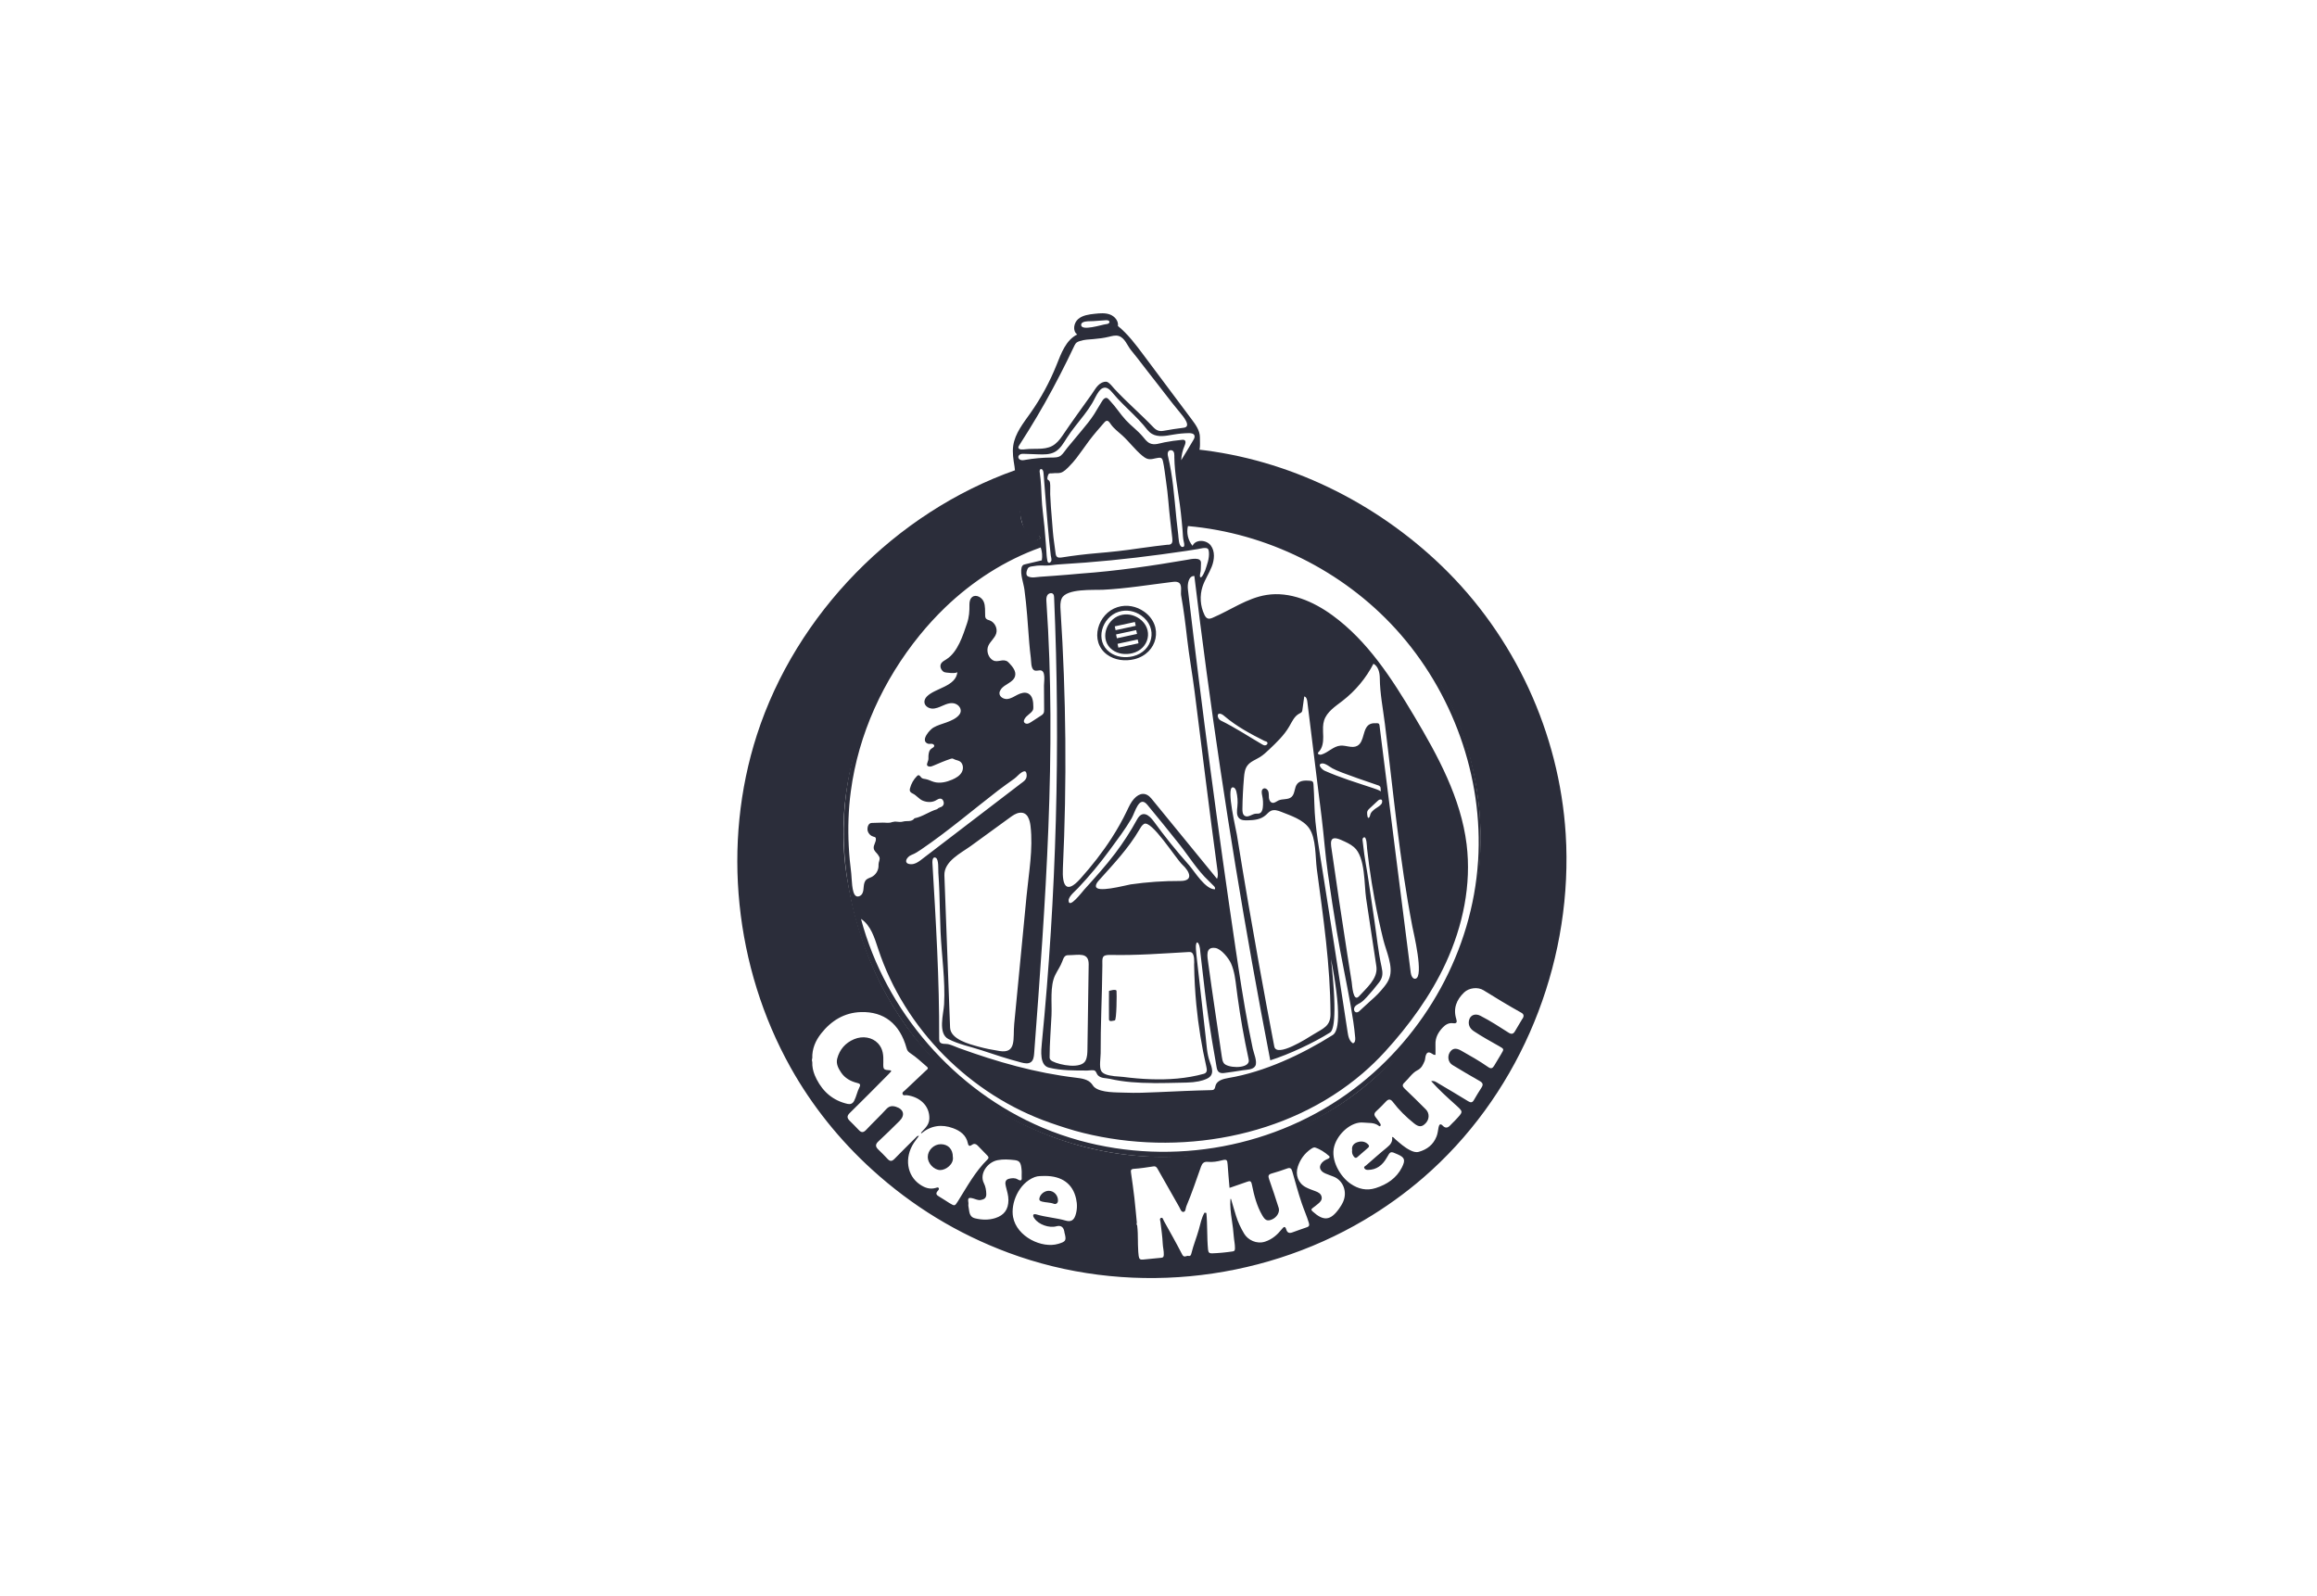 <svg xmlns="http://www.w3.org/2000/svg" width="196" height="135" viewBox="0 0 196 135" fill="none"><path d="M132.446 70.552C131.905 62.006 128.135 53.823 121.947 47.864C116.34 42.464 108.976 38.839 101.212 38.01C99.902 39.743 99.71 42.251 100.738 44.166C110.524 45.042 119.642 51.696 123.272 60.826C126.818 69.746 125.709 79.732 118.8 88.49C114.521 93.915 107.629 97.121 100.759 97.749C92.573 98.496 84.405 95.343 78.783 89.364C74.771 85.097 72.537 79.792 71.633 74.119C70.143 64.789 74.581 54.892 82.009 49.268C83.832 47.887 85.649 47.081 88.017 45.538C88.017 45.538 87.906 45.22 87.686 45.132C87.528 45.068 87.051 45.312 86.951 45.156C86.714 44.782 86.429 44.311 86.372 43.871C86.196 42.518 86.087 41.111 85.912 39.76C75.748 43.349 67.345 51.908 64.028 62.164C61.044 71.394 62.149 81.831 66.871 90.287C68.677 93.522 71.031 96.448 73.771 98.938C77.161 102.02 81.002 104.369 85.305 105.968C95.144 109.624 106.392 108.536 115.41 103.2C117.178 102.155 118.854 100.954 120.408 99.609C128.184 92.88 132.581 82.71 132.512 72.463C132.508 71.826 132.487 71.189 132.446 70.554V70.552ZM80.333 101.779C80.034 101.599 79.749 101.39 79.446 101.219C79.219 101.091 79.121 100.969 79.324 100.738C79.382 100.672 79.476 100.569 79.393 100.477C79.335 100.413 79.234 100.464 79.149 100.488C78.653 100.631 78.217 100.468 77.817 100.195C76.71 99.436 76.49 97.933 77.3 96.685C77.428 96.488 77.576 96.305 77.738 96.084C77.586 96.059 77.537 96.157 77.477 96.217C76.874 96.815 76.265 97.412 75.673 98.021C75.464 98.237 75.297 98.265 75.085 98.036C74.831 97.76 74.564 97.495 74.294 97.234C74.049 96.997 74.034 96.8 74.305 96.55C74.912 95.993 75.496 95.407 76.086 94.828C76.586 94.336 76.451 93.829 75.793 93.622C75.447 93.513 75.201 93.564 74.947 93.846C74.408 94.439 73.82 94.984 73.275 95.569C73.035 95.826 72.86 95.822 72.634 95.576C72.39 95.308 72.125 95.058 71.871 94.8C71.65 94.577 71.625 94.398 71.885 94.146C72.978 93.081 74.047 91.991 75.122 90.909C75.218 90.813 75.308 90.713 75.395 90.619C75.365 90.576 75.355 90.542 75.34 90.542C74.724 90.497 74.705 90.497 74.722 89.868C74.739 89.278 74.707 88.723 74.275 88.259C73.794 87.746 72.989 87.594 72.247 87.906C71.509 88.218 71.028 88.774 70.823 89.541C70.706 89.98 70.915 90.373 71.154 90.728C71.479 91.209 71.958 91.467 72.508 91.606C72.717 91.66 72.837 91.713 72.696 91.983C72.51 92.342 72.443 92.756 72.253 93.122C72.129 93.363 71.928 93.43 71.697 93.378C70.492 93.105 69.641 92.384 69.079 91.292C69.019 91.177 68.966 91.061 68.919 90.944C68.778 90.591 68.698 90.228 68.713 89.836C68.675 89.727 68.675 89.621 68.713 89.511C68.688 88.716 68.985 88.03 69.462 87.423C70.323 86.329 71.443 85.647 72.847 85.611C74.748 85.561 76.111 86.568 76.689 88.665C76.746 88.872 76.828 88.973 77.022 89.101C77.52 89.428 77.958 89.847 78.414 90.238C78.591 90.392 78.409 90.478 78.322 90.561C77.734 91.121 77.138 91.672 76.55 92.235C76.458 92.322 76.287 92.395 76.359 92.562C76.421 92.707 76.582 92.626 76.697 92.641C77.802 92.778 78.651 93.53 78.615 94.633C78.604 94.943 78.475 95.184 78.283 95.407C78.161 95.548 78.031 95.683 77.907 95.819C77.92 95.837 77.93 95.854 77.941 95.871C78.749 95.206 79.658 95.076 80.622 95.433C81.224 95.655 81.731 96.016 81.874 96.706C81.925 96.954 82.034 96.98 82.225 96.839C82.396 96.713 82.554 96.754 82.695 96.894C82.975 97.181 83.251 97.469 83.531 97.756C83.631 97.861 83.663 97.953 83.541 98.072C82.492 99.1 81.802 100.385 81.032 101.614C80.773 102.029 80.758 102.031 80.333 101.777V101.779ZM85.087 100.357C85.183 100.742 85.307 101.118 85.305 101.522C85.299 102.305 84.946 102.796 84.198 103.036C83.629 103.217 83.052 103.196 82.481 103.057C81.941 102.925 82.009 102.429 81.921 102.035C81.9 101.941 81.934 101.834 81.919 101.736C81.857 101.332 81.917 101.274 82.317 101.375C82.531 101.428 82.729 101.55 82.964 101.507C83.249 101.456 83.439 101.351 83.433 101.005C83.426 100.684 83.371 100.366 83.234 100.097C82.821 99.291 83.526 98.307 84.386 98.139C84.858 98.044 85.339 98.077 85.814 98.13C86.271 98.181 86.372 98.348 86.425 99.038C86.434 99.137 86.425 99.237 86.425 99.338C86.425 99.4 86.421 99.464 86.425 99.526C86.455 99.832 86.397 99.949 86.072 99.755C85.856 99.626 85.574 99.652 85.339 99.714C85.004 99.804 85.019 100.09 85.087 100.357ZM90.965 102.83C90.826 103.23 90.578 103.371 90.159 103.252C89.33 103.014 88.462 102.967 87.635 102.717C87.571 102.698 87.449 102.702 87.425 102.741C87.351 102.865 87.449 102.982 87.513 103.076C87.864 103.585 88.749 103.895 89.351 103.733C89.72 103.633 89.946 103.769 90.027 104.141C90.035 104.177 90.033 104.216 90.044 104.252C90.223 104.938 90.178 105.019 89.525 105.216C88.146 105.631 86.01 104.624 85.698 102.946C85.484 101.798 86.164 100.086 87.528 99.569C87.819 99.457 88.118 99.487 88.381 99.472C89.824 99.47 90.741 100.129 91.027 101.39C91.136 101.866 91.13 102.358 90.965 102.833V102.83ZM110.547 103.814C110.141 103.959 109.731 104.094 109.327 104.246C109.064 104.344 108.893 104.282 108.809 104.006C108.711 103.685 108.596 103.767 108.431 103.974C108.053 104.446 107.625 104.829 107.016 105.03C106.296 105.267 105.56 104.882 105.246 104.357C104.96 103.88 104.724 103.378 104.558 102.848C104.408 102.371 104.273 101.89 104.132 101.413L104.109 101.424L104.085 101.413C104.04 102.022 104.117 102.619 104.207 103.224C104.276 103.671 104.335 104.126 104.367 104.579C104.391 104.912 104.472 105.237 104.468 105.577C104.468 105.75 104.447 105.832 104.273 105.857C103.696 105.943 103.117 105.998 102.536 106.02C102.305 106.028 102.217 105.953 102.191 105.703C102.166 105.445 102.151 105.186 102.14 104.93C102.129 104.66 102.125 104.391 102.119 104.119C102.108 103.613 102.1 103.108 102.05 102.604L101.894 102.576C101.638 103.016 101.546 103.521 101.413 104C101.225 104.677 100.954 105.323 100.787 106.005C100.747 106.171 100.699 106.274 100.533 106.236C100.362 106.195 100.167 106.432 100.007 106.122C99.509 105.154 98.972 104.207 98.444 103.256C98.391 103.158 98.361 102.959 98.207 103.025C98.066 103.085 98.154 103.258 98.169 103.388C98.239 103.989 98.331 104.588 98.357 105.19C98.37 105.513 98.464 105.825 98.447 106.15C98.438 106.3 98.406 106.379 98.243 106.394C97.726 106.439 97.209 106.492 96.692 106.546C96.454 106.571 96.358 106.505 96.322 106.233C96.307 106.12 96.296 106.007 96.288 105.894C96.273 105.688 96.264 105.483 96.262 105.276C96.26 105.16 96.258 105.043 96.258 104.927C96.253 104.502 96.249 104.079 96.196 103.656C96.121 103.581 96.151 103.493 96.166 103.405C96.097 102.717 96.04 102.027 95.961 101.338C95.879 100.631 95.779 99.926 95.678 99.218C95.648 99.006 95.644 98.887 95.933 98.87C96.482 98.835 97.027 98.743 97.574 98.664C97.805 98.63 97.878 98.795 97.963 98.944C98.558 99.987 99.148 101.033 99.742 102.076C99.84 102.247 99.911 102.525 100.101 102.516C100.31 102.506 100.283 102.208 100.357 102.033C100.823 100.934 101.198 99.799 101.599 98.677C101.698 98.406 101.841 98.248 102.17 98.28C102.578 98.32 102.982 98.25 103.38 98.147C103.767 98.049 103.822 98.111 103.848 98.506C103.891 99.165 103.953 99.821 104.008 100.479C104.053 100.464 104.098 100.451 104.143 100.436C104.6 100.278 105.056 100.116 105.513 99.96C105.731 99.885 105.834 99.881 105.898 100.195C106.082 101.103 106.311 102.014 106.787 102.822C107.02 103.215 107.198 103.324 107.599 103.153C108.003 102.982 108.281 102.535 108.168 102.179C107.909 101.366 107.646 100.554 107.358 99.75C107.262 99.481 107.281 99.346 107.574 99.265C108.014 99.141 108.45 99 108.88 98.842C109.136 98.746 109.243 98.833 109.312 99.073C109.572 99.979 109.814 100.89 110.117 101.783C110.308 102.343 110.551 102.884 110.722 103.452C110.787 103.668 110.72 103.756 110.545 103.818L110.547 103.814ZM113.627 101.64C113.533 101.856 113.405 102.061 113.268 102.251C112.544 103.26 111.964 103.314 111.041 102.478C110.923 102.371 110.885 102.296 111.037 102.189C111.199 102.074 111.353 101.946 111.509 101.819C111.691 101.672 111.847 101.497 111.8 101.249C111.748 100.971 111.522 100.855 111.278 100.763C111.002 100.659 110.716 100.565 110.457 100.426C109.812 100.082 109.557 99.38 109.788 98.681C109.991 98.068 110.35 97.574 110.881 97.2C110.985 97.127 111.086 97.057 111.229 97.061C111.684 97.209 112.073 97.474 112.43 97.784C112.526 97.869 112.46 97.963 112.349 98.015C112.225 98.072 112.095 98.124 111.986 98.205C111.509 98.566 111.565 99.03 112.11 99.261C112.336 99.357 112.567 99.438 112.798 99.526C113.608 99.834 113.993 100.798 113.627 101.638V101.64ZM128.791 86.162C128.586 86.519 128.361 86.867 128.158 87.227C128.013 87.481 127.85 87.504 127.609 87.348C126.831 86.848 126.051 86.346 125.228 85.923C124.807 85.704 124.398 85.856 124.283 86.254C124.172 86.634 124.306 86.983 124.666 87.222C125.364 87.688 126.1 88.09 126.829 88.503C127.239 88.736 127.237 88.742 126.989 89.157C126.79 89.49 126.591 89.824 126.39 90.155C126.264 90.362 126.136 90.435 125.892 90.264C125.153 89.749 124.368 89.302 123.584 88.862C123.152 88.62 122.855 88.674 122.641 89.018C122.417 89.381 122.511 89.871 122.868 90.087C123.629 90.546 124.39 91.006 125.164 91.439C125.433 91.591 125.493 91.737 125.324 91.997C125.099 92.344 124.886 92.696 124.68 93.053C124.548 93.284 124.409 93.282 124.195 93.152C123.364 92.641 122.524 92.145 121.684 91.649C121.506 91.544 121.335 91.395 121.068 91.454C121.677 92.143 122.348 92.748 123.015 93.353C123.819 94.082 123.832 93.983 123.058 94.81C122.947 94.93 122.821 95.033 122.714 95.155C122.502 95.392 122.297 95.49 122.034 95.212C121.855 95.022 121.743 95.11 121.696 95.338C121.641 95.606 121.622 95.875 121.519 96.136C121.243 96.832 120.72 97.234 120.025 97.431C119.771 97.504 119.523 97.416 119.283 97.296C118.807 97.057 118.42 96.702 118.022 96.36C117.941 96.29 117.883 96.183 117.759 96.174C117.825 96.567 117.629 96.822 117.332 97.061C116.729 97.549 116.152 98.068 115.566 98.577C115.498 98.637 115.359 98.677 115.404 98.795C115.451 98.917 115.57 98.962 115.711 98.962C116.455 98.957 116.949 98.558 117.297 97.948C117.631 97.365 117.614 97.373 118.225 97.643C118.826 97.908 118.911 98.117 118.586 98.761C118.127 99.663 117.329 100.193 116.374 100.498C115.607 100.744 114.908 100.582 114.26 100.141C113.369 99.537 112.539 98.132 112.868 96.957C113.176 95.862 114.343 94.849 115.333 94.958C115.776 95.007 116.237 94.928 116.626 95.227C116.667 95.259 116.716 95.291 116.757 95.251C116.821 95.189 116.799 95.11 116.757 95.046C116.637 94.87 116.524 94.689 116.387 94.526C116.218 94.325 116.227 94.171 116.425 93.992C116.712 93.731 116.983 93.451 117.248 93.171C117.466 92.94 117.637 92.964 117.825 93.214C118.341 93.896 118.952 94.49 119.615 95.024C120.033 95.362 120.301 95.343 120.617 94.994C120.923 94.659 120.929 94.161 120.617 93.846C120.025 93.252 119.429 92.664 118.821 92.087C118.623 91.899 118.603 91.762 118.811 91.568C119.176 91.226 119.467 90.755 119.89 90.54C120.266 90.347 120.367 90.072 120.506 89.762C120.561 89.635 120.553 89.496 120.587 89.366C120.677 89.013 120.829 88.932 121.136 89.129C121.216 89.18 121.295 89.253 121.429 89.229C121.429 88.936 121.438 88.639 121.429 88.344C121.41 87.767 121.667 87.312 122.047 86.912C122.28 86.669 122.56 86.504 122.915 86.553C123.233 86.596 123.272 86.461 123.188 86.194C122.913 85.301 123.21 84.565 123.855 83.948C124.264 83.556 125.012 83.464 125.493 83.764C126.544 84.418 127.602 85.061 128.686 85.662C128.928 85.794 128.917 85.965 128.806 86.16L128.791 86.162Z" fill="#2B2D3A"></path><path d="M96.771 51.729C96.149 51.293 95.332 51.103 94.529 51.358C92.864 51.885 92.12 54.247 93.65 55.374C94.3 55.851 95.176 55.953 95.959 55.761C97.932 55.276 98.479 52.931 96.771 51.729ZM95.85 55.511C95.183 55.675 94.433 55.588 93.879 55.179C92.573 54.218 93.208 52.202 94.629 51.751C95.315 51.533 96.012 51.695 96.542 52.069C98 53.095 97.534 55.096 95.85 55.511Z" fill="#2B2D3A"></path><path d="M125.234 69.894C125.056 65.499 123.857 61.147 121.632 57.353C119.225 53.249 115.675 49.867 111.545 47.524C109.48 46.353 107.268 45.436 104.979 44.808C103.829 44.493 103.117 44.365 101.943 44.175C101.764 44.145 101.193 44.149 101.05 44.064C99.656 43.236 100.413 40.081 101.163 38.758C101.578 38.027 101.507 37.824 101.503 36.986C101.501 36.424 101.148 35.93 100.81 35.479C99.447 33.656 98.083 31.833 96.719 30.009C96.069 29.14 95.409 28.259 94.567 27.575C94.635 27.152 94.291 26.75 93.889 26.602C93.487 26.455 93.045 26.497 92.617 26.542C92.119 26.596 91.585 26.662 91.204 26.989C90.824 27.316 90.717 28.002 91.125 28.293C90.168 28.765 89.768 29.888 89.373 30.879C88.797 32.316 88.054 33.684 87.162 34.947C86.559 35.8 85.867 36.657 85.713 37.69C85.625 38.277 85.724 38.876 85.82 39.462C85.974 40.394 86.134 44.985 87.077 45.301C87.263 45.363 87.464 45.284 87.66 45.28C87.829 45.276 87.955 45.357 88.011 45.513C88.032 45.575 83.201 47.86 81.128 49.807C78.999 51.808 76.898 53.869 75.355 56.352C74.459 57.793 73.713 59.326 73.112 60.914C71.639 64.808 71.069 69.054 71.516 73.19C72.319 80.658 75.94 87.59 81.799 92.235C86.459 95.773 92.309 97.88 98.662 97.88C100.733 97.88 102.749 97.656 104.688 97.231C111.385 95.619 117.312 91.478 121.081 85.622C124.067 80.981 125.452 75.402 125.23 69.894H125.234ZM100.344 46.601C100.665 46.554 100.986 46.496 101.308 46.449C101.497 46.421 102.005 46.267 102.17 46.417C102.234 46.475 102.255 46.603 102.264 46.689C102.32 47.244 102.087 47.817 101.948 48.249C101.92 48.337 101.723 48.751 101.646 48.803C101.437 48.942 101.505 48.563 101.561 48.345C101.586 48.243 101.589 47.715 101.593 47.636C101.621 47.082 100.738 47.298 100.445 47.349C97.476 47.86 94.456 48.3 91.448 48.516C90.689 48.587 89.928 48.651 89.167 48.706C88.778 48.736 88.391 48.762 88.002 48.788C87.673 48.809 87.303 48.912 86.987 48.768C86.942 48.747 86.897 48.721 86.87 48.679C86.765 48.527 86.874 48.123 87.004 48.01C87.122 47.909 87.31 47.918 87.453 47.888C87.808 47.815 88.171 47.837 88.53 47.839C88.862 47.839 89.172 47.766 89.503 47.747C90.283 47.7 91.061 47.646 91.841 47.586C94.697 47.366 97.516 47.018 100.344 46.601ZM111.921 61.465C111.93 61.29 111.953 61.117 112.007 60.948C112.238 60.213 112.949 59.76 113.559 59.289C114.649 58.449 115.553 57.368 116.184 56.145C116.59 56.367 116.716 56.891 116.72 57.353C116.731 58.672 116.994 59.958 117.156 61.271C117.864 66.982 118.385 72.728 119.475 78.382C119.567 78.859 120.48 82.635 119.738 82.787C119.497 82.836 119.369 82.516 119.336 82.272C118.499 75.669 117.658 69.069 116.833 62.466C116.789 62.1 116.741 61.735 116.697 61.371C116.69 61.32 116.682 61.264 116.645 61.226C116.6 61.181 116.532 61.177 116.468 61.175C116.275 61.17 116.077 61.168 115.901 61.249C115.23 61.559 115.461 62.748 114.807 63.094C114.382 63.319 113.866 63.032 113.388 63.073C112.791 63.122 112.353 63.663 111.778 63.83C111.648 63.868 111.438 63.804 111.492 63.678C111.502 63.652 111.524 63.631 111.545 63.611C111.872 63.287 111.941 62.784 111.934 62.325C111.93 62.04 111.904 61.75 111.919 61.468L111.921 61.465ZM116.109 66.651C114.741 66.196 113.377 65.783 112.056 65.198C111.842 65.103 111.389 64.65 111.825 64.58C112.086 64.539 112.496 64.871 112.71 64.994C113.377 65.377 116.494 66.388 116.611 66.442C116.868 66.561 116.752 66.689 116.812 66.938C116.594 66.811 116.352 66.73 116.111 66.651H116.109ZM116.908 67.901C116.85 68.109 116.541 68.273 116.376 68.385C116.158 68.534 115.933 68.724 115.897 68.987C115.889 69.041 115.829 69.171 115.769 69.186C115.677 69.207 115.662 68.936 115.653 68.885C115.645 68.819 115.643 68.763 115.649 68.714C115.664 68.585 115.733 68.5 115.852 68.389C116.075 68.181 116.295 67.976 116.517 67.769C116.579 67.711 116.643 67.653 116.724 67.634C116.925 67.587 116.949 67.754 116.906 67.901H116.908ZM113.458 71.056C113.841 71.223 114.228 71.394 114.544 71.666C115.517 72.506 115.388 74.838 115.564 76.005C115.85 77.897 116.134 79.79 116.421 81.682C116.427 81.729 116.434 81.776 116.438 81.821C116.538 82.809 115.568 83.602 114.963 84.273C114.454 84.835 114.377 83.29 114.343 83.072C114.221 82.311 114.099 81.55 113.982 80.789C113.743 79.265 113.51 77.743 113.283 76.216C113.082 74.868 112.885 73.519 112.691 72.168C112.578 71.381 112.347 70.571 113.456 71.054L113.458 71.056ZM114.615 85.145C114.645 85.106 114.681 85.072 114.719 85.042C114.824 84.959 114.955 84.901 115.072 84.831C115.288 84.698 115.465 84.512 115.634 84.326C115.995 83.929 116.344 83.516 116.671 83.089C116.992 82.665 116.983 82.296 116.87 81.789C116.585 80.494 116.461 79.188 116.265 77.879C116.092 76.738 115.925 75.594 115.76 74.451C115.611 73.408 115.446 72.76 115.288 71.287C115.282 71.157 115.194 70.939 115.354 70.843C115.621 70.682 115.63 71.657 115.643 71.773C115.696 72.258 115.756 72.741 115.822 73.224C115.951 74.169 116.102 75.109 116.275 76.048C116.489 77.206 116.737 78.358 117.019 79.502C117.252 80.449 117.887 81.751 117.532 82.725C117.438 83.007 117.263 83.253 117.079 83.484C116.75 83.899 116.38 84.279 115.978 84.623C115.63 84.923 115.305 85.256 114.967 85.551C114.893 85.617 114.783 85.654 114.689 85.622C114.514 85.558 114.503 85.295 114.619 85.147L114.615 85.145ZM111.641 67.865C111.695 68.29 111.746 68.716 111.8 69.141C111.994 70.723 112.107 72.318 112.33 73.895C112.563 75.545 112.817 77.193 113.091 78.839C113.439 80.934 113.894 82.999 114.262 85.089C114.418 85.979 114.561 86.874 114.64 87.774C114.66 87.962 114.632 88.21 114.448 88.251C114.136 88.065 114.05 87.661 113.997 87.302C113.901 86.68 113.805 86.056 113.71 85.433C113.71 85.433 113.71 85.433 113.71 85.431C113.15 81.787 112.593 78.142 112.011 74.5C111.915 73.897 111.819 73.297 111.723 72.694C111.554 71.638 111.385 70.58 111.276 69.513C111.169 68.462 111.188 67.408 111.111 66.354C111.105 66.266 111.094 66.17 111.03 66.112C110.972 66.059 110.889 66.05 110.812 66.044C110.434 66.012 109.995 66.005 109.747 66.292C109.474 66.606 109.564 67.145 109.247 67.418C108.954 67.673 108.486 67.547 108.136 67.716C107.971 67.795 107.817 67.94 107.638 67.908C107.458 67.876 107.362 67.675 107.341 67.493C107.321 67.311 107.349 67.123 107.291 66.95C107.234 66.777 107.037 66.627 106.875 66.709C106.684 66.803 106.723 67.081 106.77 67.288C106.845 67.621 106.864 67.97 106.823 68.31C106.8 68.506 106.731 68.733 106.545 68.801C106.443 68.84 106.327 68.816 106.218 68.829C105.898 68.863 105.579 69.18 105.301 69.015C105.115 68.904 105.096 68.65 105.098 68.434C105.109 67.553 105.154 66.67 105.229 65.794C105.259 65.435 105.301 65.054 105.517 64.764C105.774 64.415 106.214 64.27 106.58 64.043C106.868 63.864 107.116 63.631 107.362 63.398C107.99 62.801 108.63 62.196 109.063 61.446C109.296 61.046 109.493 60.583 109.904 60.367C109.98 60.326 110.068 60.294 110.117 60.221C110.128 60.209 110.134 60.194 110.141 60.179C110.162 60.132 110.169 60.078 110.175 60.027C110.226 59.655 110.278 59.285 110.329 58.913C110.504 58.941 110.566 59.161 110.588 59.339C110.876 61.681 111.165 64.024 111.455 66.367C111.517 66.867 111.579 67.365 111.639 67.865H111.641ZM104.833 69.225C105.021 69.398 105.306 69.398 105.56 69.391C106.116 69.374 106.657 69.327 107.091 68.934C107.225 68.812 107.345 68.665 107.509 68.588C107.785 68.459 108.106 68.562 108.388 68.675C109.187 68.996 110.224 69.319 110.744 70.06C111.344 70.918 111.257 72.482 111.393 73.515C111.938 77.612 112.535 81.637 112.55 85.775C112.554 86.829 111.898 87.005 111.103 87.501C110.577 87.83 107.982 89.499 107.794 88.518C107.351 86.218 106.924 83.918 106.509 81.614C106.208 79.938 105.913 78.262 105.624 76.584C105.282 74.592 104.951 72.598 104.628 70.601C104.553 70.135 103.732 66.704 104.256 66.604C104.429 66.572 104.543 66.777 104.583 66.946C104.686 67.359 104.716 67.79 104.673 68.214C104.637 68.566 104.57 68.985 104.833 69.225ZM106.981 63.049C106.898 63.043 106.823 62.998 106.751 62.957C105.603 62.286 104.468 61.534 103.273 60.952C102.963 60.801 102.862 60.209 103.339 60.412C103.437 60.454 103.519 60.525 103.6 60.595C104.611 61.453 105.778 62.077 106.956 62.671C107.031 62.707 107.174 62.718 107.208 62.808C107.262 62.947 107.108 63.062 106.981 63.051V63.049ZM107.45 89.694C109.053 89.181 111.088 88.236 112.511 87.342C112.721 87.21 113.189 86.509 112.593 81.12C113.691 86.754 112.992 87.394 112.723 87.562C110.115 89.2 106.971 90.671 103.933 91.183C103.489 91.258 102.957 91.389 102.826 91.82C102.79 91.94 102.783 92.083 102.685 92.158C102.619 92.21 102.529 92.212 102.446 92.214C100.943 92.246 99.442 92.319 97.94 92.385C97.016 92.425 96.093 92.466 95.169 92.427C94.466 92.398 93.141 92.451 92.579 91.968C92.485 91.887 92.425 91.773 92.348 91.677C92.04 91.295 91.499 91.22 91.012 91.162C87.59 90.756 84.351 89.826 81.122 88.657C80.825 88.55 80.51 88.39 80.203 88.323C80.002 88.281 79.668 88.345 79.523 88.174C79.448 88.086 79.446 87.96 79.446 87.845C79.469 82.866 79.168 77.929 78.873 72.959C78.864 72.809 78.905 72.42 79.164 72.561C79.427 72.702 79.358 73.566 79.377 73.823C79.416 74.365 79.442 74.908 79.463 75.453C79.504 76.569 79.516 77.685 79.563 78.799C79.653 80.855 79.974 82.903 79.863 84.963C79.82 85.754 79.315 87.421 80.232 87.894C81.1 88.343 82.077 88.529 82.998 88.832C84.125 89.204 85.245 89.578 86.395 89.877C86.668 89.948 86.987 90.01 87.212 89.839C87.423 89.679 87.459 89.379 87.481 89.114C88.436 76.4 89.388 63.635 88.52 50.914C88.507 50.72 88.496 50.511 88.601 50.344C88.706 50.179 88.971 50.104 89.095 50.256C89.157 50.333 89.165 50.44 89.169 50.538C89.71 63.103 89.364 75.706 88.133 88.221C88.069 88.864 87.932 90.117 88.731 90.311C89.761 90.564 90.948 90.559 92.002 90.555C92.164 90.555 92.472 90.484 92.615 90.57C92.741 90.645 92.769 90.854 92.874 90.959C93.156 91.241 93.526 91.177 93.878 91.258C95.082 91.534 96.307 91.607 97.534 91.613C97.557 91.613 97.581 91.617 97.602 91.62C98.363 91.622 99.124 91.6 99.885 91.585C100.225 91.579 100.567 91.575 100.907 91.543C101.071 91.521 101.236 91.498 101.4 91.47C101.64 91.421 101.877 91.35 102.106 91.243C102.771 90.929 102.523 90.309 102.33 89.779C102.095 89.136 102.069 88.39 101.992 87.714C101.903 86.917 101.811 86.118 101.721 85.32C101.563 83.927 101.405 82.533 101.249 81.139C101.217 80.857 101.185 80.573 101.167 80.291C101.157 80.128 101.152 79.962 101.199 79.805C101.21 79.771 101.227 79.731 101.264 79.724C101.306 79.716 101.341 79.754 101.364 79.79C101.522 80.051 101.518 80.374 101.552 80.667C101.595 81.028 101.636 81.391 101.678 81.753C101.762 82.477 101.847 83.2 101.931 83.924C102.091 85.301 102.305 86.667 102.529 88.033C102.655 88.796 102.786 89.559 102.924 90.322C102.991 90.686 103.192 90.807 103.54 90.767C104.081 90.703 104.613 90.611 105.152 90.529C105.472 90.482 106.007 90.495 106.188 90.168C106.385 89.824 106.052 89.067 105.975 88.706C105.846 88.099 105.722 87.492 105.607 86.883C105.186 84.668 104.848 82.441 104.517 80.212C103.021 70.116 101.678 59.997 100.488 49.861C100.432 49.382 100.552 48.698 101.033 48.724C101.356 51.408 101.695 54.091 102.057 56.771C103.538 67.797 105.338 78.777 107.456 89.698L107.45 89.694ZM86.254 66.356C83.492 68.462 80.735 70.573 77.979 72.687C77.932 72.724 77.885 72.758 77.838 72.794C77.616 72.957 77.374 73.098 77.103 73.102C76.366 73.113 76.654 72.487 77.12 72.311C77.404 72.204 77.661 72.035 77.911 71.865C80.185 70.319 82.269 68.536 84.443 66.858C84.884 66.519 85.343 66.202 85.794 65.875C86.017 65.715 86.188 65.482 86.423 65.337C86.72 65.157 86.827 65.234 86.848 65.561C86.876 65.963 86.555 66.123 86.252 66.354L86.254 66.356ZM86.959 69.118C87.085 69.336 87.143 69.616 87.173 69.862C87.404 71.822 87.028 73.823 86.84 75.774C86.647 77.779 86.453 79.786 86.26 81.791C86.104 83.401 85.948 85.012 85.794 86.622C85.677 87.843 86.021 89.138 84.55 88.905C83.947 88.809 83.345 88.693 82.757 88.531C82.013 88.326 80.406 87.922 80.369 86.921C80.209 82.631 80.049 78.341 79.888 74.051C79.846 72.85 81.299 72.159 82.118 71.565C83.219 70.764 84.319 69.964 85.422 69.163C85.672 68.981 85.935 68.795 86.241 68.752C86.598 68.703 86.822 68.87 86.963 69.116L86.959 69.118ZM99.915 50.372C100.129 51.564 100.28 52.766 100.415 53.967C100.586 55.48 100.86 56.979 101.052 58.49C101.695 63.532 102.3 68.581 102.989 73.628C103.021 73.867 103.051 74.122 102.95 74.34C101.099 72.076 99.25 69.812 97.399 67.549C96.948 66.997 96.403 67.044 95.924 67.577C95.663 67.867 95.501 68.228 95.334 68.579C94.951 69.379 94.515 70.148 94.037 70.892C93.252 72.11 92.35 73.256 91.384 74.335C90.161 75.699 89.847 74.84 89.911 73.466C90.253 66.187 90.187 58.892 89.715 51.62C89.693 51.282 89.672 50.927 89.815 50.62C90.217 49.762 92.523 49.925 93.276 49.889C95.242 49.794 97.207 49.467 99.16 49.228C99.333 49.207 99.517 49.187 99.675 49.262C100.043 49.435 99.857 50.064 99.913 50.372H99.915ZM101.014 81.582V81.614C101.031 82.74 101.093 83.869 101.199 84.991C101.37 86.757 101.653 88.509 102.048 90.239C102.11 90.506 102.127 90.752 101.83 90.833C100.372 91.239 98.844 91.342 97.337 91.29C96.561 91.265 95.787 91.194 95.018 91.096C94.825 91.07 94.524 91.062 94.218 91.03C94.218 91.03 94.214 91.025 94.214 91.023C93.767 90.974 93.308 90.871 93.15 90.583C92.968 90.251 93.107 89.465 93.107 89.091C93.103 87.926 93.126 86.763 93.16 85.598C93.197 84.296 93.241 82.999 93.252 81.695C93.258 81.049 93.145 80.757 93.932 80.776C96.136 80.827 98.34 80.656 100.539 80.532C100.622 80.528 100.712 80.524 100.787 80.564C100.866 80.605 100.913 80.688 100.945 80.772C101.016 80.964 101.018 81.173 101.02 81.379V81.486H101.016C101.016 81.518 101.016 81.547 101.016 81.58L101.014 81.582ZM92.707 74.985C92.688 74.789 92.829 74.615 92.961 74.468C94.182 73.106 95.456 71.766 96.377 70.186C96.482 70.007 96.587 69.819 96.76 69.703C97.384 69.284 99.462 72.628 100.024 73.149C100.642 73.722 101.001 74.526 99.84 74.521C98.438 74.515 97.033 74.611 95.646 74.81C95.467 74.836 94.667 75.045 93.949 75.15C93.31 75.244 92.735 75.255 92.709 74.985H92.707ZM100.599 73.196C100.575 73.168 100.55 73.141 100.526 73.115C99.498 71.961 98.525 70.755 97.617 69.502C97.194 68.919 96.632 68.502 96.183 69.325C95.64 70.319 95.024 71.272 94.34 72.177C93.528 73.25 92.624 74.248 91.722 75.246C91.54 75.447 90.409 76.945 90.396 76.172C90.39 75.825 90.976 75.353 91.196 75.12C92.162 74.098 93.064 73.014 93.895 71.877C94.53 71.01 95.184 70.15 95.727 69.22C96.018 68.722 96.356 67.235 97.053 68.075C97.963 69.173 98.863 70.283 99.752 71.401C100.558 72.416 101.289 73.619 102.236 74.504C102.384 74.65 102.531 74.795 102.677 74.942C102.762 75.026 102.809 75.111 102.777 75.225C101.971 75.246 101.069 73.743 100.599 73.198V73.196ZM102.798 80.188C103.311 80.256 103.946 81.069 104.139 81.505C104.423 82.148 104.504 82.862 104.59 83.559C104.62 83.807 104.652 84.053 104.686 84.301C104.925 86.053 105.233 87.798 105.609 89.527C105.631 89.625 105.652 89.73 105.626 89.828C105.464 90.425 103.801 90.348 103.517 89.922C103.414 89.769 103.386 89.58 103.358 89.399C102.976 86.767 102.572 84.14 102.213 81.507C102.131 80.908 101.945 80.075 102.796 80.188H102.798ZM89.866 81.312C89.935 81.129 89.999 80.913 90.176 80.834C90.257 80.797 90.347 80.797 90.435 80.797C91.234 80.793 92.094 80.524 92.094 81.56C92.059 83.954 92.023 86.348 91.989 88.742C91.985 89.07 91.976 89.407 91.837 89.702C91.478 90.457 89.657 90.1 89.037 89.777C88.879 89.696 88.782 89.587 88.789 89.446C88.789 88.257 88.896 87.058 88.949 85.872C88.996 84.839 88.8 83.407 89.268 82.467C89.46 82.08 89.715 81.723 89.864 81.317L89.866 81.312ZM88.819 40.825C88.808 40.755 88.78 40.686 88.727 40.642C88.684 40.605 88.624 40.58 88.605 40.528C88.597 40.503 88.597 40.477 88.599 40.449C88.609 40.34 88.635 40.22 88.689 40.124C88.761 39.992 88.943 40.058 89.071 40.035C89.289 39.996 89.518 40.052 89.732 39.987C90.007 39.904 90.238 39.656 90.437 39.459C90.659 39.237 90.865 38.998 91.059 38.748C91.422 38.282 91.749 37.79 92.104 37.316C92.126 37.286 92.149 37.256 92.171 37.226C92.56 36.715 92.983 36.232 93.406 35.749C93.455 35.691 93.509 35.633 93.579 35.605C93.761 35.537 93.889 35.781 93.975 35.898C94.235 36.266 94.609 36.535 94.943 36.839C95.526 37.371 95.999 38.021 96.604 38.528C96.736 38.639 96.877 38.743 97.04 38.803C97.35 38.916 97.69 38.758 98.006 38.724C98.081 38.716 98.162 38.711 98.228 38.748C98.322 38.799 98.354 38.916 98.378 39.019C98.498 39.562 98.551 40.109 98.632 40.659C98.716 41.251 98.79 41.843 98.838 42.437C98.921 43.469 99.053 44.5 99.167 45.53C99.201 45.846 99.175 46.105 98.752 46.079C98.692 46.075 96.946 46.295 96.33 46.387C95.144 46.567 93.951 46.697 92.758 46.795C91.775 46.879 90.796 46.999 89.823 47.153C89.486 47.206 89.332 47.14 89.293 46.8C89.221 46.18 89.11 45.564 89.063 44.942C89.011 44.252 88.947 43.563 88.898 42.873C88.872 42.52 88.851 42.166 88.838 41.811C88.825 41.49 88.868 41.137 88.821 40.821L88.819 40.825ZM98.818 38.213C98.882 38.083 99.049 38.047 99.173 38.111C99.368 38.211 99.338 38.521 99.34 38.709C99.365 40.054 99.63 41.379 99.808 42.711C99.868 43.155 99.917 43.602 99.96 44.049C99.96 44.068 99.964 44.087 99.966 44.106C99.99 44.359 100.013 44.611 100.035 44.863C100.062 45.19 100.062 45.534 100.144 45.849C100.182 45.996 100.25 46.317 99.992 46.263C99.695 46.199 99.699 45.436 99.669 45.216C99.618 44.822 99.573 44.429 99.532 44.034C99.526 43.968 99.517 43.899 99.511 43.833C99.419 42.91 99.342 41.986 99.231 41.065C99.132 40.257 99.006 39.451 98.818 38.658C98.784 38.513 98.748 38.352 98.814 38.218L98.818 38.213ZM91.339 28.851C91.726 28.723 92.104 28.716 92.506 28.682C92.94 28.646 93.374 28.592 93.797 28.49C94.073 28.423 94.362 28.338 94.633 28.421C95.152 28.582 95.351 29.212 95.659 29.599C95.834 29.819 96.016 30.033 96.187 30.257C96.755 31.003 97.335 31.741 97.912 32.48C98.068 32.679 98.222 32.88 98.378 33.081C98.431 33.15 98.483 33.218 98.536 33.286C98.962 33.836 99.387 34.387 99.834 34.919C100.03 35.152 100.847 36.095 100.135 36.181C99.569 36.249 98.998 36.337 98.436 36.441C98.064 36.51 97.824 36.411 97.568 36.144C96.497 35.026 95.317 34.02 94.261 32.882C94.097 32.705 93.902 32.425 93.68 32.318C93.524 32.241 93.284 32.324 93.143 32.406C92.78 32.615 92.579 33.023 92.344 33.355C91.514 34.52 90.67 35.672 89.873 36.856C89.64 37.202 89.362 37.536 88.992 37.73C88.648 37.91 88.25 37.953 87.863 37.963C87.494 37.972 87.126 37.963 86.758 38.002C86.624 38.017 86.177 38.083 86.147 37.873C86.136 37.799 86.179 37.726 86.222 37.662C86.241 37.632 86.26 37.602 86.279 37.572C87.261 36.048 88.186 34.492 89.046 32.891C89.475 32.091 89.892 31.283 90.294 30.467C90.497 30.054 90.698 29.642 90.892 29.227C91.006 28.988 91.1 28.932 91.337 28.853L91.339 28.851ZM91.593 27.271C91.841 27.143 92.215 27.181 92.489 27.162C92.831 27.139 93.171 27.113 93.513 27.09C93.579 27.085 93.648 27.081 93.712 27.098C93.878 27.143 93.904 27.293 93.752 27.374C93.682 27.41 93.6 27.419 93.524 27.427C93.227 27.462 91.459 28.037 91.457 27.487C91.457 27.38 91.514 27.314 91.596 27.271H91.593ZM86.733 38.902C86.611 38.923 86.485 38.944 86.367 38.914C86.363 38.914 86.359 38.912 86.352 38.91C86.239 38.874 86.136 38.776 86.141 38.656C86.145 38.549 86.233 38.459 86.335 38.421C86.436 38.382 86.547 38.386 86.654 38.391C87.045 38.404 87.438 38.419 87.829 38.431C88.306 38.448 88.81 38.459 89.229 38.23C89.697 37.976 89.969 37.476 90.257 37.027C90.691 36.352 91.215 35.742 91.7 35.108C91.944 34.789 92.179 34.46 92.384 34.116C92.579 33.791 92.72 33.44 92.942 33.132C93.025 33.019 93.122 32.912 93.248 32.846C93.622 32.651 93.923 33 94.141 33.261C94.406 33.581 94.693 33.885 94.988 34.18C95.576 34.77 96.195 35.332 96.736 35.967C96.961 36.23 97.14 36.518 97.444 36.698C97.972 37.01 98.637 36.867 99.242 36.764C99.684 36.689 100.133 36.642 100.582 36.638C100.757 36.638 100.971 36.666 101.037 36.828C101.09 36.959 101.018 37.102 100.947 37.224C100.61 37.797 100.268 38.367 99.919 38.931C99.941 38.504 100.039 38.081 100.212 37.688C100.278 37.536 100.338 37.324 100.201 37.234C100.139 37.194 100.06 37.2 99.987 37.206C99.492 37.251 98.998 37.322 98.508 37.416C98.111 37.493 97.655 37.685 97.262 37.495C97.006 37.373 96.835 37.127 96.651 36.911C96.225 36.407 95.683 36.02 95.236 35.537C94.766 35.026 94.398 34.43 93.919 33.925C93.799 33.799 93.673 33.586 93.472 33.68C93.323 33.748 93.229 33.934 93.145 34.064C92.942 34.383 92.765 34.714 92.56 35.033C92.241 35.529 91.863 35.986 91.484 36.439C91.224 36.753 90.961 37.068 90.7 37.382C90.597 37.504 90.495 37.628 90.394 37.749C90.356 37.797 90.317 37.843 90.277 37.891C90.101 38.1 89.954 38.363 89.74 38.536C89.52 38.714 89.189 38.701 88.921 38.703C88.188 38.709 87.457 38.773 86.735 38.899L86.733 38.902ZM87.955 39.981C87.942 39.889 87.923 39.718 88.039 39.682C88.109 39.66 88.18 39.718 88.214 39.784C88.261 39.872 88.269 39.975 88.278 40.075C88.43 41.958 88.567 43.844 88.751 45.722C88.753 45.755 88.757 45.784 88.761 45.816C88.8 46.208 88.842 46.599 88.889 46.99C88.906 47.133 88.986 47.338 88.921 47.473C88.87 47.578 88.736 47.67 88.646 47.55C88.616 47.512 88.605 47.465 88.597 47.417C88.539 47.125 88.526 46.828 88.509 46.53C88.496 46.332 88.481 46.131 88.466 45.93C88.4 45.03 88.319 44.124 88.207 43.232C88.122 42.538 88.109 41.836 88.069 41.14C88.045 40.753 88.015 40.368 87.957 39.983L87.955 39.981ZM72.42 75.797C72.42 75.797 72.407 75.791 72.403 75.787C72.043 75.569 72.058 74.276 72.011 73.899C71.911 73.126 71.838 72.345 71.798 71.565C71.719 70.026 71.768 68.481 71.971 66.952C72.612 62.096 74.718 57.524 77.798 53.732C78.467 52.909 79.183 52.127 79.946 51.391C82.259 49.166 85.014 47.385 88.037 46.308C88.158 46.657 88.19 47.035 88.129 47.398C87.662 47.509 87.197 47.618 86.731 47.73C86.654 47.747 86.575 47.768 86.517 47.822C86.461 47.873 86.433 47.948 86.416 48.02C86.29 48.568 86.581 49.313 86.658 49.869C86.756 50.587 86.827 51.31 86.887 52.032C86.951 52.787 87 53.597 87.066 54.373C87.102 54.803 87.145 55.232 87.201 55.662C87.235 55.929 87.201 56.521 87.462 56.686C87.605 56.778 87.791 56.712 87.962 56.703C88.498 56.675 88.308 57.665 88.312 57.988C88.319 58.663 88.323 59.339 88.325 60.014C88.325 60.132 88.325 60.258 88.261 60.358C88.216 60.431 88.143 60.48 88.073 60.527C87.789 60.717 87.502 60.903 87.214 61.085C87.115 61.147 87.01 61.209 86.893 61.22C86.778 61.228 86.645 61.166 86.617 61.053C86.598 60.974 86.63 60.892 86.668 60.822C86.837 60.506 87.194 60.375 87.361 60.091C87.41 60.005 87.412 59.903 87.412 59.807C87.412 59.377 87.365 58.862 86.983 58.665C86.703 58.522 86.361 58.623 86.079 58.766C85.799 58.909 85.525 59.097 85.213 59.127C84.899 59.157 84.533 58.941 84.546 58.627C84.55 58.513 84.604 58.407 84.668 58.312C84.974 57.857 85.722 57.746 85.869 57.184C85.972 56.788 85.672 56.412 85.392 56.115C85.313 56.03 85.23 55.942 85.121 55.901C84.676 55.735 84.296 56.136 83.866 55.76C83.561 55.493 83.439 55.004 83.603 54.63C83.77 54.251 84.146 53.986 84.27 53.591C84.405 53.159 84.153 52.644 83.729 52.483C83.608 52.439 83.462 52.411 83.389 52.3C83.349 52.238 83.34 52.161 83.338 52.088C83.315 51.688 83.37 51.269 83.214 50.9C83.06 50.53 82.575 50.256 82.252 50.493C82.062 50.635 82.004 50.897 82.007 51.135C82.013 51.712 81.987 52.178 81.801 52.734C81.457 53.749 81.021 55.155 80.068 55.762C79.89 55.876 79.683 55.972 79.593 56.164C79.48 56.406 79.621 56.709 79.852 56.844C79.957 56.906 80.974 57.017 80.989 56.827C80.886 58.082 79.097 58.191 78.396 58.926C78.27 59.059 78.18 59.24 78.2 59.422C78.232 59.723 78.55 59.926 78.854 59.939C79.157 59.952 79.444 59.822 79.722 59.7C80.081 59.539 80.502 59.373 80.882 59.559C81.213 59.721 81.406 60.108 81.166 60.433C80.919 60.771 80.444 60.969 80.066 61.108C79.689 61.245 79.298 61.346 78.952 61.549C78.663 61.718 77.83 62.63 78.473 62.9C78.574 62.942 78.687 62.913 78.796 62.915C78.905 62.917 79.033 62.983 79.029 63.092C79.025 63.193 78.914 63.246 78.828 63.301C78.593 63.451 78.563 63.676 78.54 63.926C78.527 64.069 78.554 64.154 78.522 64.302C78.482 64.49 78.255 64.798 78.623 64.843C78.738 64.856 78.852 64.811 78.958 64.766C79.433 64.567 79.903 64.358 80.391 64.197C80.459 64.174 80.534 64.152 80.602 64.171C80.643 64.182 80.679 64.206 80.718 64.225C80.863 64.3 81.038 64.313 81.181 64.396C81.481 64.571 81.528 65.016 81.359 65.319C81.19 65.623 80.869 65.809 80.551 65.948C80.059 66.159 79.504 66.292 78.99 66.14C78.76 66.072 78.548 65.948 78.311 65.905C78.185 65.882 78.044 65.877 77.947 65.79C77.86 65.708 77.8 65.559 77.684 65.576C77.642 65.582 77.605 65.614 77.573 65.644C77.289 65.922 77.075 66.3 76.979 66.685C76.962 66.754 76.949 66.824 76.966 66.893C76.996 67.006 77.107 67.076 77.214 67.128C77.539 67.282 77.742 67.606 78.082 67.737C78.45 67.88 78.89 67.893 79.23 67.668C79.427 67.538 79.683 67.472 79.796 67.752C79.903 68.013 79.794 68.233 79.489 68.301L79.454 68.308C79.446 68.335 79.437 68.363 79.429 68.391C79.42 68.374 79.412 68.355 79.405 68.338C79.377 68.361 79.35 68.385 79.322 68.408C79.3 68.423 79.279 68.438 79.26 68.453C78.602 68.647 78.041 69.086 77.36 69.22C77.107 69.567 76.701 69.396 76.374 69.5C76.175 69.564 75.936 69.5 75.714 69.496C75.632 69.511 75.549 69.524 75.468 69.539C75.207 69.65 74.936 69.579 74.668 69.584C74.359 69.592 74.046 69.603 73.736 69.612C73.42 69.62 73.332 70.069 73.409 70.317C73.478 70.539 73.668 70.719 73.895 70.776C73.957 70.791 74.027 70.802 74.064 70.856C74.081 70.879 74.087 70.909 74.091 70.939C74.126 71.221 73.871 71.478 73.91 71.76C73.942 71.991 74.138 72.117 74.264 72.292C74.48 72.587 74.421 72.651 74.335 72.982C74.309 73.079 74.32 73.181 74.316 73.279C74.301 73.66 74.061 74.023 73.719 74.19C73.572 74.261 73.405 74.301 73.285 74.41C73.129 74.551 73.085 74.776 73.065 74.985C73.046 75.195 73.04 75.415 72.937 75.597C72.837 75.772 72.604 75.894 72.426 75.804L72.42 75.797ZM125.033 72.829C124.552 80.389 120.572 87.548 114.542 92.098C107.973 97.057 99.242 98.665 91.311 96.472C90.255 96.179 89.219 95.822 88.21 95.397C80.758 92.259 74.912 85.543 72.834 77.728C73.666 78.275 73.974 79.322 74.286 80.267C76.524 87.062 82.103 92.631 88.847 94.978C89.755 95.294 90.7 95.604 91.628 95.833C99.665 97.823 108.895 96.258 115.273 90.788C115.936 90.219 116.564 89.61 117.154 88.967C119.208 86.716 121.027 84.222 122.308 81.447C123.748 78.324 124.484 74.827 124.063 71.416C123.579 67.502 121.634 63.934 119.614 60.546C117.735 57.393 115.69 54.221 112.725 52.058C111.107 50.876 109.113 50.01 107.133 50.327C105.5 50.587 104.104 51.605 102.585 52.253C102.452 52.308 102.305 52.364 102.17 52.317C102.029 52.27 101.943 52.131 101.881 51.996C101.529 51.261 101.473 50.386 101.727 49.613C101.922 49.023 102.283 48.501 102.508 47.922C102.732 47.343 102.796 46.637 102.422 46.141C102.048 45.645 101.129 45.603 100.879 46.169C100.498 45.714 100.351 45.077 100.49 44.5C107.159 45.088 113.567 48.262 118.075 53.212C122.874 58.481 125.488 65.708 125.035 72.826L125.033 72.829Z" fill="#2B2D3A"></path><path d="M80.605 97.868C80.697 98.47 80.019 98.981 79.532 98.975C79.008 98.966 78.48 98.413 78.482 97.872C78.482 97.293 79 96.786 79.585 96.788C80.207 96.788 80.609 97.216 80.603 97.868H80.605Z" fill="#2B2D3A"></path><path d="M114.38 97.297C114.318 96.933 114.538 96.711 114.829 96.617C115.138 96.514 115.472 96.538 115.733 96.805C115.833 96.908 115.835 96.995 115.728 97.089C115.427 97.352 115.126 97.613 114.824 97.876C114.675 98.004 114.587 97.923 114.495 97.793C114.386 97.641 114.354 97.478 114.378 97.297H114.38Z" fill="#2B2D3A"></path><path d="M88.719 100.729C89.157 100.729 89.509 101.116 89.497 101.563C89.49 101.813 89.283 101.882 89.155 101.83C88.823 101.702 88.471 101.73 88.135 101.638C87.941 101.585 87.889 101.497 87.936 101.319C88.026 100.99 88.37 100.729 88.719 100.729Z" fill="#2B2D3A"></path><path d="M93.812 83.822C93.812 83.822 94.424 83.623 94.449 83.822C94.475 84.02 94.462 86.291 94.304 86.316C94.146 86.342 93.825 86.462 93.812 86.237C93.799 86.013 93.812 83.822 93.812 83.822Z" fill="#2B2D3A"></path><path d="M96.371 52.325C95.918 52.006 95.324 51.87 94.74 52.053C93.528 52.438 92.987 54.157 94.101 54.975C94.573 55.324 95.21 55.397 95.781 55.258C97.218 54.905 97.615 53.199 96.373 52.323L96.371 52.325ZM94.3 52.983L96.003 52.615L96.074 52.938L94.37 53.306L94.3 52.983ZM94.409 53.667L96.112 53.3L96.183 53.622L94.479 53.99L94.409 53.667ZM94.605 54.783L94.535 54.46L96.239 54.093L96.309 54.415L94.605 54.783Z" fill="#2B2D3A"></path></svg>